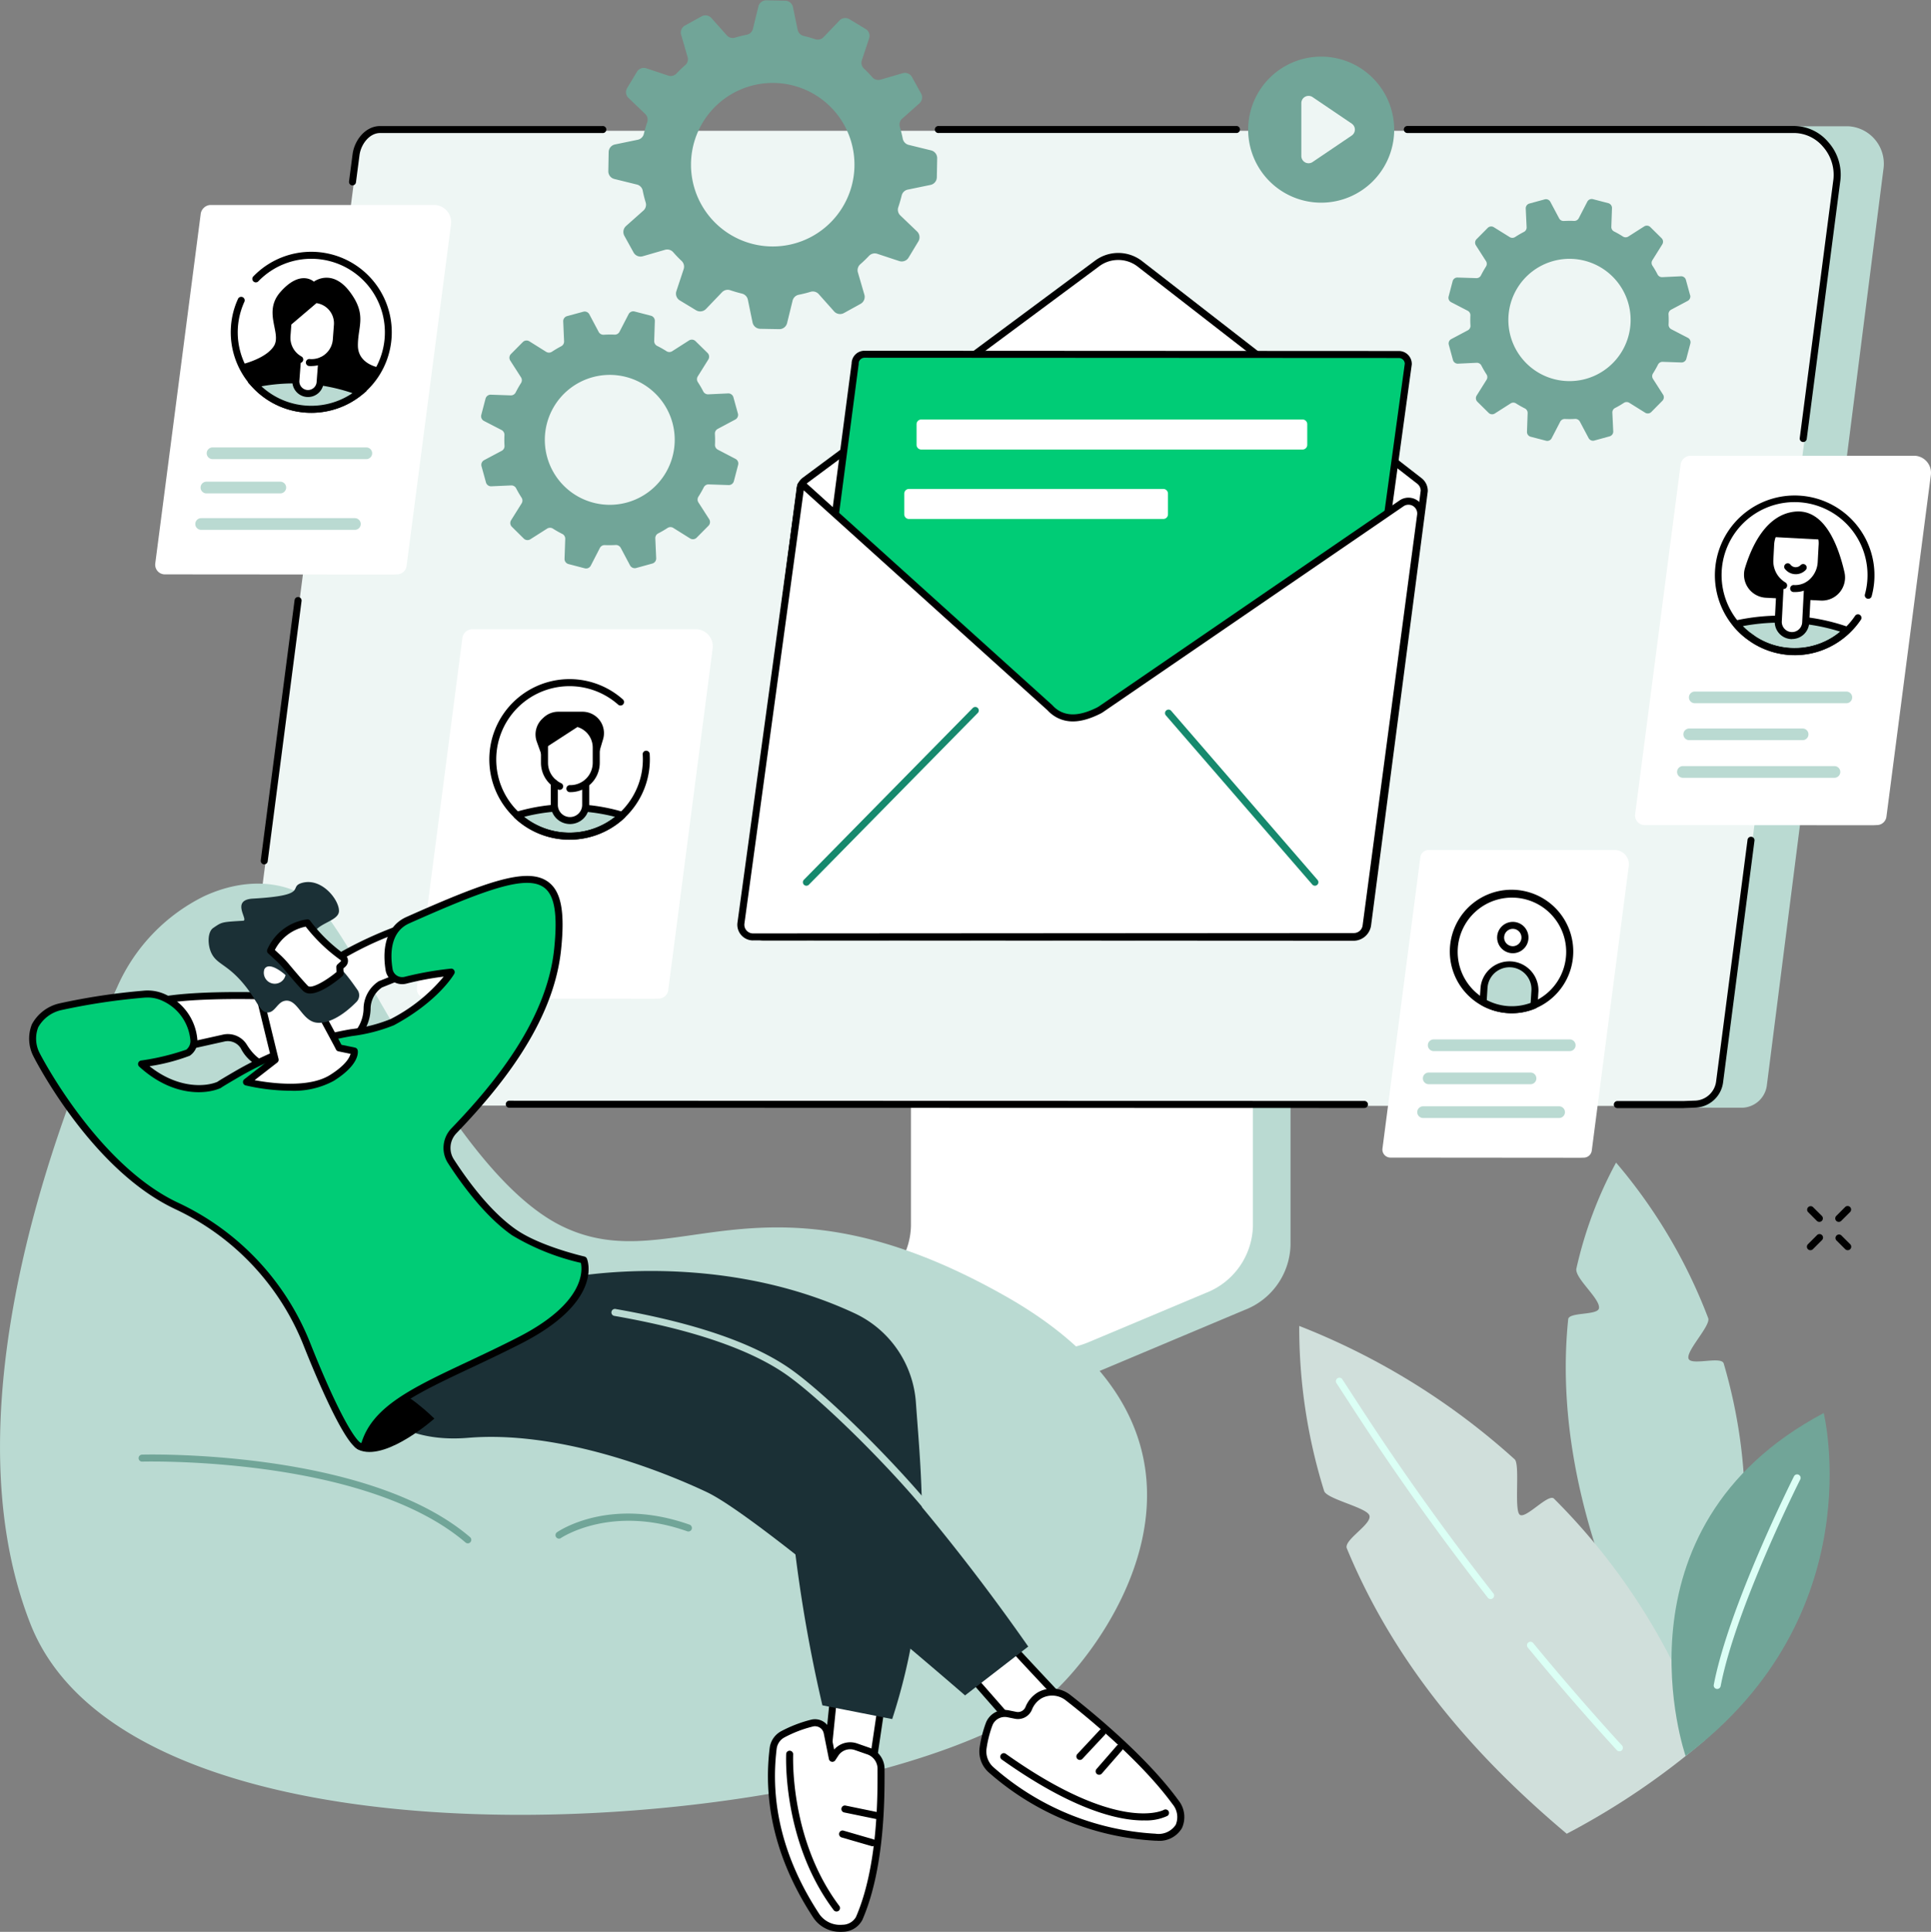 <svg xmlns="http://www.w3.org/2000/svg" xmlns:xlink="http://www.w3.org/1999/xlink" width="219.521" height="219.59" viewBox="0 0 219.521 219.59"><rect x="0" y="0" width="219.521" height="219.59" fill="#808080" stroke="none"/><defs><clipPath id="a"><path d="M75,.418h39V38H75Zm0,0" fill="#71a598"></path></clipPath></defs><g transform="translate(-1390.07 -3040.236)"><g transform="translate(1383.514 3039.818)"><path d="M152.859,108.719l-38.511.242c-.246,0-.328.23-.328.453v32.731c0,3.132-21.883,11.273-22.094,10.859l-.027,3.465a1.259,1.259,0,0,0,1.289,1.215h32.777a11.3,11.3,0,0,0,4.336-.9l17.754-7.465a8.128,8.128,0,0,0,5.211-7.378V109.176a.435.435,0,0,0-.407-.457" fill="#badad2"></path><path d="M110.117,107.055v32.734a8.363,8.363,0,0,1-5.344,7.563l-11.976,5.1a.717.717,0,0,0,.352,1.379h32.907a11.066,11.066,0,0,0,4.277-.856L143.6,147.4a8.368,8.368,0,0,0,5.39-7.578V107.055a.259.259,0,0,0-.273-.242H110.391a.261.261,0,0,0-.274.242" fill="#fff"></path><path d="M38.379,125.969l158.351.082,2.75.273,5.114.008a2.906,2.906,0,0,0,2.828-2.59L220.664,19.691a4.266,4.266,0,0,0-4.047-4.922l-16.219.016-3.3,1.594-58.887.371-2.133-.254-83.551-.344L38.379,125.969" fill="#badad2"></path><path d="M210.711,15.289A5.136,5.136,0,0,1,215.523,21L202.188,123.559a2.9,2.9,0,0,1-2.864,2.523l-1.254.047-161.64-.047a2.893,2.893,0,0,1-2.863-3.262L47.172,18.172a3.122,3.122,0,0,1,2.746-2.883H210.711" fill="#eef6f4"></path><path d="M161.676,126.363h0l-97.223-.027a.4.4,0,0,1,0-.8l97.223.027a.4.4,0,0,1,.394.4.392.392,0,0,1-.394.394"></path><path d="M197.945,126.375h-7.523a.4.4,0,1,1,0-.8h7.508l1.234-.047a2.5,2.5,0,0,0,2.484-2.176l3.567-27.429a.4.4,0,1,1,.789.1l-3.563,27.434a3.3,3.3,0,0,1-3.261,2.867l-1.235.047"></path><path d="M211.555,50.66H211.5a.4.4,0,0,1-.344-.449L214.984,20.8a4.822,4.822,0,0,0-1.2-3.723,4.336,4.336,0,0,0-3.215-1.539H166.547a.4.4,0,1,1,0-.8h44.019a5.136,5.136,0,0,1,3.817,1.813,5.548,5.548,0,0,1,1.394,4.348l-3.828,29.418a.4.4,0,0,1-.394.344"></path><path d="M147.172,15.535H113.285a.4.4,0,1,1,0-.793h33.887a.4.4,0,0,1,0,.793"></path><path d="M46.629,21.488a.224.224,0,0,1-.051,0,.394.394,0,0,1-.344-.445l.4-3.07c.2-1.586,1.434-3.227,3.141-3.227H75.031a.4.4,0,1,1,0,.793H49.773c-1.25,0-2.2,1.316-2.351,2.535l-.4,3.07a.4.4,0,0,1-.395.348"></path><path d="M36.594,98.668a.24.24,0,0,1-.051,0,.4.4,0,0,1-.344-.445l3.848-29.609a.4.4,0,0,1,.793.1L36.988,98.32a.394.394,0,0,1-.395.348"></path><path d="M56.008,23.723a1.948,1.948,0,0,1,1.824,2.164L52.777,64.75a1.1,1.1,0,0,1-1.086.957l-.473.02-25.926-.02a1.1,1.1,0,0,1-1.086-1.238l5.156-39.652a1.185,1.185,0,0,1,1.043-1.094h25.6" fill="#fff"></path><path d="M48.2,52.605H30.719a.664.664,0,1,1,0-1.328H48.2a.664.664,0,1,1,0,1.328" fill="#badad2"></path><path d="M38.422,56.5h-8.4a.664.664,0,0,1,0-1.328h8.4a.664.664,0,0,1,0,1.328" fill="#badad2"></path><path d="M46.9,60.645H29.422a.664.664,0,1,1,0-1.328H46.9a.664.664,0,1,1,0,1.328" fill="#badad2"></path><path d="M33.207,37.535a8.755,8.755,0,1,1,8.074,9.383,8.754,8.754,0,0,1-8.074-9.383" fill="#fff"></path><path d="M41.945,47.34c-.23,0-.461-.008-.691-.027a9.153,9.153,0,0,1-8.441-9.8,9.031,9.031,0,0,1,.785-3.09.4.4,0,1,1,.727.328A8.364,8.364,0,1,0,35.9,32.418a.4.4,0,0,1-.578-.547A9.151,9.151,0,1,1,41.945,47.34"></path><path d="M35.473,44.09a8.745,8.745,0,0,0,11.977.895,20.942,20.942,0,0,0-11.977-.895" fill="#286da4"></path><path d="M41.469,45.141A1.377,1.377,0,0,1,40.2,43.66l.527-7.023,2.754.207-.527,7.023a1.379,1.379,0,0,1-1.48,1.273" fill="#fff"></path><path d="M47.242,39.7c-.012-2.2,1.055-3.484-.918-6.113-2.043-2.719-4.09-1.152-4.09-1.152s-1.5-1.441-3.8,1.172c-2.035,2.309.172,4.68-.742,6.144s-3.676,2.09-3.676,2.09a8.129,8.129,0,0,0,1.754,2.641l11.4.855s2.547-2.387,2.6-3.113c0,0-2.52-.328-2.527-2.524"></path><path d="M35.473,44.09a8.745,8.745,0,0,0,11.977.895,20.942,20.942,0,0,0-11.977-.895" fill="#badad2"></path><path d="M36.273,44.328a8.355,8.355,0,0,0,10.352.777,20.743,20.743,0,0,0-10.352-.777Zm5.668,3.012c-.227,0-.457-.008-.687-.023a9.1,9.1,0,0,1-6.074-2.961l-.461-.5.664-.152a21.343,21.343,0,0,1,12.211.914l.637.25-.531.43a9.13,9.13,0,0,1-5.758,2.043"></path><path d="M42.406,34.465l-.1-.008-3.016,2.609-.117,1.543a2.821,2.821,0,0,0,1.207,2.523L40.2,43.66a1.381,1.381,0,0,0,2.754.207l.188-2.48a2.813,2.813,0,0,0,1.652-2.355l.125-1.652a2.718,2.718,0,0,0-2.508-2.914" fill="#fff"></path><path d="M41.574,45.543c-.047,0-.09,0-.137,0a1.783,1.783,0,0,1-1.641-1.91l.184-2.449a.4.4,0,1,1,.793.063l-.184,2.449a.983.983,0,1,0,1.961.145l.184-2.406a.4.4,0,1,1,.793.059l-.18,2.406a1.784,1.784,0,0,1-1.773,1.648"></path><path d="M41.984,42.031c-.078,0-.16,0-.242-.008a.4.4,0,1,1,.059-.793A2.415,2.415,0,0,0,44.391,39l.125-1.652a2.317,2.317,0,0,0-1.984-2.473l-2.855,2.43-.1,1.332a2.427,2.427,0,0,0,1.246,2.3.391.391,0,0,1,.156.539.4.4,0,0,1-.539.156,3.208,3.208,0,0,1-1.656-3.055l.109-1.5a.384.384,0,0,1,.141-.273l3.113-2.648a.377.377,0,0,1,.289-.094l.137.012a3.109,3.109,0,0,1,2.738,3.328l-.121,1.652a3.218,3.218,0,0,1-3.2,2.969"></path><path d="M85.75,71.941a1.946,1.946,0,0,1,1.824,2.164l-5.051,38.864a1.1,1.1,0,0,1-1.086.957l-.473.015-25.926-.015a1.1,1.1,0,0,1-1.086-1.238l5.156-39.657a1.181,1.181,0,0,1,1.039-1.09h25.6" fill="#fff"></path><path d="M62.738,86.777a8.682,8.682,0,1,1,8.684,8.68,8.678,8.678,0,0,1-8.684-8.68" fill="#fff"></path><path d="M65.309,93.09a8.731,8.731,0,0,0,11.98,0,20.942,20.942,0,0,0-11.98,0" fill="#badad2"></path><path d="M66.125,93.27a8.338,8.338,0,0,0,10.352,0,20.74,20.74,0,0,0-10.352,0Zm5.176,2.6a9.1,9.1,0,0,1-6.266-2.488.4.4,0,0,1,.156-.668,21.311,21.311,0,0,1,12.219,0,.4.4,0,0,1,.156.668A9.1,9.1,0,0,1,71.3,95.867"></path><path d="M74.1,81.707a2.469,2.469,0,0,0-1.32-.387H70.023a2.453,2.453,0,0,0-1.66.652l-.148.141a2.442,2.442,0,0,0-.637,2.609l.906,2.512,5.809-.039.82-2.742A2.433,2.433,0,0,0,74.1,81.707"></path><path d="M72.664,82.8l-.039-.02-4.168,2.707v1.633a2.931,2.931,0,0,0,1.113,2.3V91.91a1.781,1.781,0,0,0,3.563,0V89.488a2.924,2.924,0,0,0,1.2-2.363v-1.73a2.843,2.843,0,0,0-1.672-2.59" fill="#fff"></path><path d="M71.395,90.457a.4.4,0,1,1,0-.793,2.545,2.545,0,0,0,2.543-2.539v-1.73A2.442,2.442,0,0,0,71.5,82.953H68.855v4.172a2.547,2.547,0,0,0,1.488,2.313.4.4,0,0,1,.2.527.4.4,0,0,1-.531.2,3.346,3.346,0,0,1-1.957-3.035v-4.57a.4.4,0,0,1,.4-.4H71.5a3.242,3.242,0,0,1,3.238,3.238v1.73a3.339,3.339,0,0,1-3.34,3.332"></path><path d="M71.3,95.855a9.121,9.121,0,1,1,6.063-15.937.4.4,0,0,1,.035.563.405.405,0,0,1-.566.035,8.331,8.331,0,0,0-13.863,6.168,8.263,8.263,0,0,0,2.4,5.9,8.336,8.336,0,0,0,14.254-6.363.4.4,0,1,1,.793-.047,9.118,9.118,0,0,1-9.113,9.68"></path><path d="M71.352,94.086a2.182,2.182,0,0,1-2.18-2.176V89.426a.4.4,0,1,1,.8,0V91.91a1.383,1.383,0,0,0,2.766,0V89.551a.4.4,0,1,1,.8,0V91.91a2.18,2.18,0,0,1-2.18,2.176"></path><path d="M190.2,97.039a1.622,1.622,0,0,1,1.52,1.8l-4.207,32.367a.922.922,0,0,1-.907.8l-.394.012L164.625,132a.913.913,0,0,1-.906-1.031l4.293-33.028a.984.984,0,0,1,.867-.906H190.2" fill="#fff"></path><path d="M171.867,108.2a6.578,6.578,0,1,1,6.141,6.977,6.574,6.574,0,0,1-6.141-6.977" fill="#fff"></path><path d="M171.863,108.2h0Zm6.559-5.75a6.168,6.168,0,1,0,.4.012C178.688,102.457,178.555,102.453,178.422,102.453Zm.012,13.137c-.153,0-.3,0-.454-.012a7.016,7.016,0,1,1,.454.012"></path><path d="M177.152,106.895a1.384,1.384,0,1,1,1.293,1.468,1.38,1.38,0,0,1-1.293-1.468" fill="#fff"></path><path d="M177.551,106.922a.978.978,0,0,0,.242.715A.987.987,0,1,0,178.6,106a.989.989,0,0,0-1.047.922Zm.984,1.844a1.03,1.03,0,0,1-.113,0,1.781,1.781,0,1,1,1.891-1.664,1.744,1.744,0,0,1-.6,1.222,1.771,1.771,0,0,1-1.176.446"></path><path d="M178.344,109.977a2.9,2.9,0,0,0-3.078,2.707l-.11,1.64a6.6,6.6,0,0,0,5.789.371l.106-1.64a2.9,2.9,0,0,0-2.707-3.078" fill="#badad2"></path><path d="M180.945,114.695h0Zm-5.371-.6a6.18,6.18,0,0,0,4.989.32l.089-1.387a2.5,2.5,0,0,0-4.992-.32Zm2.867,1.5c-.152,0-.3-.008-.461-.016a6.9,6.9,0,0,1-3.019-.91.4.4,0,0,1-.2-.371l.109-1.637a3.3,3.3,0,0,1,6.582.418l-.105,1.641a.406.406,0,0,1-.246.344,6.934,6.934,0,0,1-2.657.531"></path><path d="M185.008,119.895H169.543a.664.664,0,0,1,0-1.329h15.465a.664.664,0,0,1,0,1.329" fill="#badad2"></path><path d="M180.551,123.66H168.977a.664.664,0,1,1,0-1.328h11.574a.664.664,0,0,1,0,1.328" fill="#badad2"></path><path d="M183.8,127.5H168.336a.664.664,0,0,1,0-1.328H183.8a.664.664,0,1,1,0,1.328" fill="#badad2"></path><path d="M224.242,52.223a1.942,1.942,0,0,1,1.821,2.164L221.012,93.25a1.093,1.093,0,0,1-1.086.953l-.473.02-25.926-.02a1.093,1.093,0,0,1-1.086-1.234L197.6,53.313a1.18,1.18,0,0,1,1.039-1.09h25.605" fill="#fff"></path><path d="M216.453,80.355h-17.23a.664.664,0,0,1,0-1.328h17.23a.664.664,0,0,1,0,1.328" fill="#badad2"></path><path d="M211.484,84.551H198.59a.662.662,0,1,1,0-1.324h12.894a.662.662,0,1,1,0,1.324" fill="#badad2"></path><path d="M215.1,88.828H197.875a.664.664,0,0,1,0-1.328H215.1a.664.664,0,1,1,0,1.328" fill="#badad2"></path><path d="M206.609,58.172a8.715,8.715,0,0,0-1.488,14.469c.039.031.078.059.117.086l.719.52a8.721,8.721,0,0,0,6.973,1.074c4.656-1.25,7.508-6.547,6.16-10.687-1.051-3.234-2.348-4.484-4.8-5.687-3.742-1.84-7.68.227-7.68.227" fill="#fff"></path><path d="M210.227,70.828a23.127,23.127,0,0,0-6.289.512,8.7,8.7,0,0,0,1.191,1.184c.039.031.074.059.113.086l.719.52a8.463,8.463,0,0,0,10.562-1.074,22.081,22.081,0,0,0-6.3-1.227" fill="#badad2"></path><path d="M204.691,71.586a8.163,8.163,0,0,0,.692.629.555.555,0,0,0,.094.074l.718.52a8.049,8.049,0,0,0,9.555-.594,21.965,21.965,0,0,0-5.543-.992A23.186,23.186,0,0,0,204.691,71.586Zm5.887,3.309a8.941,8.941,0,0,1-4.832-1.43l-.738-.531c-.043-.031-.09-.066-.133-.1a9.339,9.339,0,0,1-1.246-1.238.4.4,0,0,1,.219-.645,23.7,23.7,0,0,1,6.4-.52,22.728,22.728,0,0,1,6.406,1.25.38.38,0,0,1,.258.289.4.4,0,0,1-.109.371,8.813,8.813,0,0,1-6.223,2.555"></path><path d="M216.246,65.488c-.715-3.125-2.3-7.254-5.637-6.914-3.2.328-4.867,3.75-5.679,6.418a2.623,2.623,0,0,0,2.383,3.371l6.23.32a2.626,2.626,0,0,0,2.7-3.2"></path><path d="M213.664,61.777a.135.135,0,0,0,0-.023l-5.652-.3a.039.039,0,0,0,0,.012,3.4,3.4,0,0,0-.16.883L207.758,64a3.248,3.248,0,0,0,1.18,2.715l-.223,4.316a1.559,1.559,0,1,0,3.113.16l.219-4.254A3.224,3.224,0,0,0,213.6,64.3l.1-1.863a3.3,3.3,0,0,0-.031-.656" fill="#fff"></path><path d="M210.277,73.063c-.035,0-.07,0-.1,0A1.961,1.961,0,0,1,208.316,71l.219-4.187a.4.4,0,1,1,.8.043l-.219,4.188a1.16,1.16,0,1,0,2.317.121l.218-4.207a.4.4,0,0,1,.8.043l-.218,4.2a1.96,1.96,0,0,1-1.95,1.855"></path><path d="M210.7,65.684a.471.471,0,0,1-.074,0,1.545,1.545,0,0,1-1.1-.535.4.4,0,1,1,.6-.516.77.77,0,0,0,.535.258.791.791,0,0,0,.586-.227.4.4,0,1,1,.559.57,1.576,1.576,0,0,1-1.106.453"></path><path d="M210.656,67.715c-.054,0-.105,0-.164,0a.4.4,0,1,1,.043-.793,2.418,2.418,0,0,0,1.813-.711,2.883,2.883,0,0,0,.851-1.93l.1-1.863a2.555,2.555,0,0,0-2.285-2.789,2.452,2.452,0,0,0-1.883.734,2.992,2.992,0,0,0-.887,2l-.086,1.652a2.811,2.811,0,0,0,1.36,2.605.4.4,0,0,1-.391.7,3.61,3.61,0,0,1-1.766-3.34l.09-1.656a3.79,3.79,0,0,1,1.121-2.531,3.285,3.285,0,0,1,2.485-.961,3.357,3.357,0,0,1,3.039,3.625L214,64.32a3.7,3.7,0,0,1-1.09,2.457,3.2,3.2,0,0,1-2.25.938"></path><path d="M210.574,74.879a9.07,9.07,0,1,1,8.746-6.645.4.4,0,0,1-.765-.215,8.295,8.295,0,1,0-1.094,2.379.4.4,0,0,1,.664.441,9.076,9.076,0,0,1-7.551,4.039"></path><path d="M77.82,57.539A7.384,7.384,0,1,1,83,48.469,7.39,7.39,0,0,1,77.82,57.539ZM90.441,47.422l-.508-1.844a.6.6,0,0,0-.605-.441l-2.262.105a.612.612,0,0,1-.562-.332,11.6,11.6,0,0,0-.613-1.055.607.607,0,0,1-.012-.652l1.2-1.922a.6.6,0,0,0-.086-.742L85.629,39.2a.6.6,0,0,0-.746-.082l-1.906,1.219a.6.6,0,0,1-.652,0,11.407,11.407,0,0,0-1.062-.6.611.611,0,0,1-.336-.562L81,36.906a.6.6,0,0,0-.445-.6l-1.852-.48a.6.6,0,0,0-.684.3l-1.039,2.008a.6.6,0,0,1-.57.32q-.6-.023-1.219.012a.609.609,0,0,1-.574-.316l-1.062-2a.6.6,0,0,0-.687-.3l-1.844.5a.6.6,0,0,0-.441.6l.1,2.266a.605.605,0,0,1-.332.563A11.778,11.778,0,0,0,69.3,40.4a.606.606,0,0,1-.652.012l-1.918-1.2a.6.6,0,0,0-.742.09l-1.348,1.359a.6.6,0,0,0-.078.742l1.223,1.906a.606.606,0,0,1,0,.652c-.219.344-.422.7-.606,1.063a.605.605,0,0,1-.559.336l-2.266-.078a.6.6,0,0,0-.6.445l-.484,1.848a.6.6,0,0,0,.3.688L63.578,49.3a.61.61,0,0,1,.324.566,11.6,11.6,0,0,0,.008,1.223.6.6,0,0,1-.316.57l-2,1.063a.6.6,0,0,0-.3.688l.508,1.844a.6.6,0,0,0,.605.441l2.262-.1a.6.6,0,0,1,.563.332c.188.363.395.715.613,1.055a.6.6,0,0,1,.012.652l-1.2,1.918a.6.6,0,0,0,.086.742l1.359,1.344a.6.6,0,0,0,.746.078L68.762,60.5a.613.613,0,0,1,.656.008,11.713,11.713,0,0,0,1.059.6.609.609,0,0,1,.336.559l-.078,2.266a.6.6,0,0,0,.445.6l1.852.484a.6.6,0,0,0,.683-.3L74.754,62.7a.6.6,0,0,1,.57-.32q.6.023,1.219-.012a.616.616,0,0,1,.574.316l1.063,2a.607.607,0,0,0,.688.3l1.844-.508a.6.6,0,0,0,.441-.605l-.1-2.258a.607.607,0,0,1,.332-.566,11.753,11.753,0,0,0,1.055-.613.606.606,0,0,1,.652-.012l1.918,1.2a.6.6,0,0,0,.742-.086l1.344-1.355a.6.6,0,0,0,.082-.746l-1.223-1.906a.613.613,0,0,1,0-.656c.219-.34.422-.7.605-1.055a.6.6,0,0,1,.559-.34l2.266.078a.6.6,0,0,0,.6-.445l.484-1.852a.594.594,0,0,0-.3-.68L88.16,51.531a.611.611,0,0,1-.324-.566,11.5,11.5,0,0,0-.008-1.219.605.605,0,0,1,.316-.574l2-1.066a.6.6,0,0,0,.3-.684" fill="#71a598"></path><path d="M186.816,43.492a6.95,6.95,0,1,1,4.868-8.539A6.956,6.956,0,0,1,186.816,43.492Zm11.875-9.523-.476-1.734a.56.56,0,0,0-.567-.414l-2.128.1a.567.567,0,0,1-.532-.312,9.8,9.8,0,0,0-.578-.992A.572.572,0,0,1,194.4,30l1.129-1.809a.567.567,0,0,0-.082-.7l-1.277-1.262a.567.567,0,0,0-.7-.074l-1.8,1.148a.57.57,0,0,1-.613,0c-.325-.207-.657-.4-1-.57a.569.569,0,0,1-.321-.527l.075-2.129a.571.571,0,0,0-.422-.566l-1.739-.453a.565.565,0,0,0-.644.285l-.977,1.887a.574.574,0,0,1-.539.3c-.379-.016-.762-.012-1.148.008a.568.568,0,0,1-.539-.3l-1-1.879a.562.562,0,0,0-.649-.277l-1.734.473a.568.568,0,0,0-.414.57l.1,2.125a.562.562,0,0,1-.312.531,11.239,11.239,0,0,0-.992.578.571.571,0,0,1-.613.012l-1.809-1.125a.562.562,0,0,0-.7.082l-1.266,1.277a.565.565,0,0,0-.074.7l1.152,1.8a.572.572,0,0,1-.008.613c-.2.324-.394.656-.566,1a.571.571,0,0,1-.527.316l-2.133-.07a.559.559,0,0,0-.563.418l-.457,1.742a.561.561,0,0,0,.285.641l1.891.98a.572.572,0,0,1,.3.535,10.016,10.016,0,0,0,.008,1.148.567.567,0,0,1-.3.535l-1.883,1a.556.556,0,0,0-.277.645l.472,1.734a.568.568,0,0,0,.571.414l2.128-.1a.581.581,0,0,1,.532.313,11.233,11.233,0,0,0,.578,1,.571.571,0,0,1,.012.613l-1.129,1.8a.566.566,0,0,0,.082.7l1.281,1.266a.566.566,0,0,0,.7.074l1.8-1.148a.563.563,0,0,1,.613,0c.324.207.657.395,1,.566a.575.575,0,0,1,.321.527l-.075,2.129a.561.561,0,0,0,.422.566l1.739.453a.56.56,0,0,0,.644-.285l.977-1.887a.575.575,0,0,1,.535-.3,10.25,10.25,0,0,0,1.148-.008.584.584,0,0,1,.543.3l1,1.883a.563.563,0,0,0,.645.277l1.734-.477a.561.561,0,0,0,.418-.566l-.1-2.129a.564.564,0,0,1,.313-.531,10.351,10.351,0,0,0,.992-.578.578.578,0,0,1,.617-.012l1.805,1.125a.561.561,0,0,0,.7-.078l1.262-1.277a.562.562,0,0,0,.074-.7l-1.148-1.793a.576.576,0,0,1,.008-.617,11.37,11.37,0,0,0,.566-1,.571.571,0,0,1,.527-.316l2.129.074a.564.564,0,0,0,.567-.422l.457-1.738a.568.568,0,0,0-.289-.645l-1.887-.977a.576.576,0,0,1-.3-.535,10.008,10.008,0,0,0-.008-1.148.577.577,0,0,1,.3-.539l1.883-1a.566.566,0,0,0,.277-.648" fill="#71a598"></path><g clip-path="url(#a)"><path d="M98.9,27.273a9.293,9.293,0,1,1,3.641-12.621A9.3,9.3,0,0,1,98.9,27.273Zm12.375-16.215L110.23,9.172a.915.915,0,0,0-1.05-.434l-2.52.734a.9.9,0,0,1-.933-.27,13.845,13.845,0,0,0-.965-1,.906.906,0,0,1-.227-.937l.824-2.488a.9.9,0,0,0-.39-1.062L103.121,2.6a.912.912,0,0,0-1.129.148l-1.816,1.895a.9.9,0,0,1-.938.234c-.441-.148-.883-.273-1.336-.383a.9.9,0,0,1-.668-.7L96.7,1.219A.909.909,0,0,0,95.832.5L93.676.453a.914.914,0,0,0-.9.691l-.625,2.547a.9.9,0,0,1-.691.672c-.453.09-.906.2-1.352.336a.9.9,0,0,1-.93-.27L87.43,2.469a.906.906,0,0,0-1.117-.191L84.422,3.32a.908.908,0,0,0-.434,1.047l.734,2.523a.9.9,0,0,1-.266.93,13.75,13.75,0,0,0-1,.961.9.9,0,0,1-.937.23l-2.488-.828a.912.912,0,0,0-1.066.395l-1.113,1.848A.906.906,0,0,0,78,11.547l1.9,1.82a.9.9,0,0,1,.234.938c-.148.438-.277.883-.383,1.332a.9.9,0,0,1-.7.668l-2.574.531a.905.905,0,0,0-.727.871l-.039,2.156a.9.9,0,0,0,.691.9l2.547.629a.89.89,0,0,1,.672.691c.09.453.2.9.34,1.352a.892.892,0,0,1-.27.926l-1.965,1.746a.911.911,0,0,0-.191,1.117l1.043,1.887a.906.906,0,0,0,1.051.434l2.523-.73a.9.9,0,0,1,.93.266c.309.352.629.688.965,1a.9.9,0,0,1,.227.938l-.824,2.488a.9.9,0,0,0,.395,1.063l1.844,1.117a.918.918,0,0,0,1.129-.152l1.816-1.895a.9.9,0,0,1,.938-.234q.662.223,1.336.387a.9.9,0,0,1,.668.7l.531,2.574a.909.909,0,0,0,.875.727l2.152.039a.906.906,0,0,0,.9-.691l.625-2.547a.9.9,0,0,1,.7-.672,13.852,13.852,0,0,0,1.348-.336.9.9,0,0,1,.93.27l1.746,1.961A.911.911,0,0,0,102.5,36l1.887-1.043a.905.905,0,0,0,.433-1.047l-.734-2.52a.9.9,0,0,1,.266-.93c.351-.309.687-.629,1-.965a.908.908,0,0,1,.937-.227l2.492.824a.911.911,0,0,0,1.067-.395l1.113-1.844a.913.913,0,0,0-.152-1.125l-1.9-1.82a.9.9,0,0,1-.234-.934q.222-.662.387-1.336a.894.894,0,0,1,.695-.668l2.574-.531a.9.9,0,0,0,.727-.871l.039-2.156a.906.906,0,0,0-.692-.9l-2.547-.625a.9.9,0,0,1-.671-.7c-.094-.449-.2-.9-.336-1.351a.889.889,0,0,1,.265-.926l1.965-1.746a.91.91,0,0,0,.191-1.117" fill="#71a598"></path></g><path d="M165.051,15.144a8.3,8.3,0,1,1-8.3-8.289,8.3,8.3,0,0,1,8.3,8.289" fill="#71a598"></path><path d="M160.223,14.469l-4.446-3.012a.821.821,0,0,0-1.281.68v6.02a.82.82,0,0,0,1.281.676l4.446-3.008a.818.818,0,0,0,0-1.355" fill="#eef6f4"></path><path d="M97.48,56.176a1.412,1.412,0,0,1,.57-1.137l33.211-24.66a4.007,4.007,0,0,1,4.82-.016L167.9,55.078a1.424,1.424,0,0,1,.563,1.133l-6.434,49.336a1.618,1.618,0,0,1-1.609,1.406l-67.066-.035a2.186,2.186,0,0,1-2.172-2.469l6.3-48.273" fill="#fff"></path><path d="M133.68,29.969a3.583,3.583,0,0,0-2.176.726L98.289,55.355a1.027,1.027,0,0,0-.41.82.224.224,0,0,1,0,.051l-6.3,48.273a1.779,1.779,0,0,0,.43,1.41,1.809,1.809,0,0,0,1.348.613l67.07.032a1.218,1.218,0,0,0,1.207-1.059l6.433-49.309a1.019,1.019,0,0,0-.406-.793L135.836,30.68A3.579,3.579,0,0,0,133.68,29.969Zm26.746,77.383h0l-67.066-.036a2.584,2.584,0,0,1-2.566-2.921l6.293-48.247a1.83,1.83,0,0,1,.73-1.43l33.21-24.66a4.424,4.424,0,0,1,5.3-.012l31.825,24.715a1.828,1.828,0,0,1,.718,1.449.2.2,0,0,1,0,.051L162.426,105.6a2.024,2.024,0,0,1-2,1.754"></path><path d="M159,97.5l-62.543.039,7.312-55.793a1.067,1.067,0,0,1,1.067-1.062l60.754.031a1.063,1.063,0,0,1,1.062,1.063L159,97.5" fill="#00cc76"></path><path d="M104.84,41.082a.666.666,0,0,0-.668.664V41.8l-7.258,55.34,61.742-.039,7.6-55.344a.669.669,0,0,0-.668-.645ZM159,97.5Zm-62.543.438a.392.392,0,0,1-.395-.449l7.309-55.769a1.461,1.461,0,0,1,1.465-1.434l60.75.031a1.466,1.466,0,0,1,1.465,1.465.27.27,0,0,1,0,.055L159.4,97.551a.4.4,0,0,1-.394.344l-62.543.043"></path><path d="M154.637,51.516H111.289a.532.532,0,0,1-.535-.531V48.633a.532.532,0,0,1,.535-.531h43.348a.532.532,0,0,1,.531.531v2.352a.532.532,0,0,1-.531.531" fill="#fff"></path><path d="M138.8,59.41H109.891a.533.533,0,0,1-.536-.531V56.527a.533.533,0,0,1,.536-.531H138.8a.532.532,0,0,1,.535.531v2.352a.532.532,0,0,1-.535.531" fill="#fff"></path><path d="M168.051,58.961a1.39,1.39,0,0,0-2.16-1.328L131.7,81.055a2.94,2.94,0,0,1-.308.172c-1.625.8-3.153,1.1-4.5.395a3.4,3.4,0,0,1-.953-.746L97.855,55.555a.154.154,0,0,0-.258.051l-6.809,49.739a1.386,1.386,0,0,0,1.375,1.574l68.313-.043a1.389,1.389,0,0,0,1.378-1.207l6.2-46.707" fill="#fff"></path><path d="M97.926,56.152l-6.742,49.243a.991.991,0,0,0,.98,1.125l68.313-.043a1,1,0,0,0,.984-.86l6.2-46.707a.994.994,0,0,0-1.543-.949L131.922,81.383a3.112,3.112,0,0,1-.359.2c-1.977.969-3.524,1.094-4.864.395a3.919,3.919,0,0,1-1.051-.816Zm-5.762,51.164a1.785,1.785,0,0,1-1.77-2.027L97.2,55.555a.5.5,0,0,1,.016-.082.562.562,0,0,1,.918-.207l28.058,25.313c.008.008.02.016.024.027a3.171,3.171,0,0,0,.847.664c1.1.574,2.414.445,4.149-.4.09-.047.183-.1.273-.156L165.664,57.3a1.787,1.787,0,0,1,2.781,1.707l-6.2,46.711a1.793,1.793,0,0,1-1.773,1.55l-68.313.043"></path><path d="M156.043,101.1a.4.4,0,0,1-.3-.137L139.125,81.77a.4.4,0,1,1,.6-.523l16.617,19.195a.4.4,0,0,1-.3.657" fill="#16896d"></path><path d="M98.227,101.1a.4.4,0,0,1-.285-.676l19.215-19.539a.4.4,0,0,1,.571.559L98.512,100.98a.4.4,0,0,1-.285.118" fill="#16896d"></path><path d="M29.762,102.289a20.856,20.856,0,0,0-9.9,10.367c-5.57,11.989-19.832,46.965-9.844,72.356,12.234,31.1,94.777,23.871,115.257,8.652,5.2-3.867,25.786-28.828-4.433-45.922-27.7-15.672-37.574-1.836-50.254-7.875s-23.613-33.347-28.4-36.98c-3.09-2.344-7.652-2.8-12.422-.6" fill="#badad2"></path><path d="M59.746,175.852a.417.417,0,0,1-.262-.094c-11.531-9.86-36.508-9.2-36.762-9.2a.39.39,0,0,1-.41-.383.4.4,0,0,1,.387-.41c.254-.012,25.539-.672,37.3,9.386a.4.4,0,0,1-.258.7" fill="#71a598"></path><path d="M70.105,175.316a.408.408,0,0,1-.328-.171.4.4,0,0,1,.1-.555c.242-.168,6.02-4.074,15.082-.86a.4.4,0,0,1-.266.754c-8.656-3.074-14.309.723-14.363.758a.381.381,0,0,1-.227.074" fill="#71a598"></path><path d="M120.277,186.117c.082.242,9.348,10.071,9.348,10.071l-5.895,2.531-7.48-8.539,4.027-4.063" fill="#fff"></path><path d="M120.652,185.992ZM120.656,185.992Zm-3.863,4.2,7.047,8.043,5.105-2.191c-6.011-6.375-8.011-8.563-8.691-9.344Zm6.937,8.922a.4.4,0,0,1-.3-.133l-7.481-8.543a.4.4,0,0,1,.02-.543l4.023-4.058a.4.4,0,0,1,.375-.11.418.418,0,0,1,.258.192c.352.476,5.734,6.223,9.289,9.992a.4.4,0,0,1-.133.641l-5.894,2.531a.461.461,0,0,1-.157.031"></path><path d="M123.5,194.609a3.03,3.03,0,0,1,1.27-1.492,2.907,2.907,0,0,1,3.218.281c2.309,1.805,8.578,6.907,12.192,11.868,1.273,1.754.636,4.054-2.274,3.988a30.95,30.95,0,0,1-18.648-7.633,2.8,2.8,0,0,1-.938-2.539,13.687,13.687,0,0,1,.676-2.668,1.928,1.928,0,0,1,2.188-1.184l.828.168a1.32,1.32,0,0,0,1.488-.789" fill="#fff"></path><path d="M123.5,194.609h0Zm-2.715.977a1.5,1.5,0,0,0-1.414.973,12.606,12.606,0,0,0-.656,2.582,2.4,2.4,0,0,0,.805,2.179,30.394,30.394,0,0,0,18.394,7.535,2.34,2.34,0,0,0,2.3-1.011,2.26,2.26,0,0,0-.36-2.344c-3.546-4.871-9.652-9.867-12.113-11.785a2.5,2.5,0,0,0-2.773-.254,2.6,2.6,0,0,0-1.1,1.3,1.723,1.723,0,0,1-1.933,1.027l-.832-.168A1.488,1.488,0,0,0,120.785,195.586Zm17.246,14.066H137.9a31.24,31.24,0,0,1-18.906-7.734,3.187,3.187,0,0,1-1.066-2.9,13.7,13.7,0,0,1,.7-2.747,2.3,2.3,0,0,1,2.637-1.433l.832.168a.926.926,0,0,0,1.039-.551,3.442,3.442,0,0,1,1.433-1.684,3.323,3.323,0,0,1,3.668.313c2.485,1.941,8.661,6.992,12.266,11.945a3.05,3.05,0,0,1,.422,3.184,2.971,2.971,0,0,1-2.891,1.437"></path><path d="M136.543,207.348c-2.816,0-7.961-1.149-16.066-6.9a.4.4,0,1,1,.461-.648c12.792,9.074,17.871,6.379,17.921,6.347a.4.4,0,0,1,.543.149.4.4,0,0,1-.148.543,5.748,5.748,0,0,1-2.711.5"></path><path d="M131.512,202.156a.408.408,0,0,1-.262-.093.4.4,0,0,1-.039-.563l2.332-2.68a.4.4,0,0,1,.6.524l-2.332,2.676a.413.413,0,0,1-.3.136"></path><path d="M129.32,200.469a.4.4,0,0,1-.273-.106.4.4,0,0,1-.02-.562l2.578-2.762a.4.4,0,0,1,.583.543l-2.579,2.762a.4.4,0,0,1-.289.125"></path><path d="M107.141,191.648l-1.813,12.235-4.769-3.078,1.187-11.723,5.395,2.566" fill="#fff"></path><path d="M100.977,200.6l4.05,2.613,1.676-11.336-4.617-2.191Zm4.351,3.679a.394.394,0,0,1-.215-.062l-4.773-3.078a.4.4,0,0,1-.18-.375l1.192-11.723a.387.387,0,0,1,.2-.3.394.394,0,0,1,.367-.015l5.4,2.562a.4.4,0,0,1,.222.418l-1.812,12.238a.4.4,0,0,1-.231.305.377.377,0,0,1-.164.035"></path><path d="M106.715,201.586c.012,3.762-.067,11.34-2.488,16.891-.649,1.492-3.625,1.613-4.852-.254-2.562-3.9-5.969-10.59-4.926-19.071a2.1,2.1,0,0,1,1.059-1.57,14.1,14.1,0,0,1,3.348-1.3,1.407,1.407,0,0,1,1.739,1.086l.586,2.914.336-.515a2.016,2.016,0,0,1,2.359-.8l1.469.511a2.152,2.152,0,0,1,1.371,2.106" fill="#fff"></path><path d="M99.215,196.637a.954.954,0,0,0-.258.035,13.919,13.919,0,0,0-3.254,1.254,1.706,1.706,0,0,0-.855,1.277c-.785,6.375.848,12.7,4.859,18.8a2.866,2.866,0,0,0,2.621,1.2,1.769,1.769,0,0,0,1.535-.879c2.492-5.722,2.465-13.722,2.453-16.734a1.744,1.744,0,0,0-1.105-1.731l-1.469-.511a1.611,1.611,0,0,0-1.89.644l-.34.516a.4.4,0,0,1-.723-.137l-.586-2.918a1.009,1.009,0,0,0-.988-.812Zm2.859,23.371a3.636,3.636,0,0,1-3.031-1.567c-4.117-6.261-5.8-12.769-4.988-19.336a2.518,2.518,0,0,1,1.258-1.875,14.954,14.954,0,0,1,3.441-1.332,1.815,1.815,0,0,1,2.23,1.4l.4,1.992a2.418,2.418,0,0,1,2.625-.691l1.465.511a2.553,2.553,0,0,1,1.64,2.477c.012,3.059.043,11.18-2.519,17.055a2.521,2.521,0,0,1-2.2,1.359c-.106.008-.215.012-.321.012"></path><path d="M101.652,217.7a.4.4,0,0,1-.32-.16c-5.879-7.82-5.41-17.687-5.4-17.789a.4.4,0,0,1,.793.043c0,.1-.453,9.688,5.246,17.27a.4.4,0,0,1-.078.558.425.425,0,0,1-.239.078"></path><path d="M106.188,207.184a.583.583,0,0,1-.083-.008l-3.582-.738a.4.4,0,0,1-.308-.473.394.394,0,0,1,.469-.309l3.586.739a.4.4,0,0,1-.082.789"></path><path d="M105.75,210.281a.542.542,0,0,1-.109-.015l-3.411-.989a.4.4,0,0,1-.269-.5.393.393,0,0,1,.492-.269l3.406.988a.4.4,0,0,1-.109.781"></path><path d="M71.324,145.621s16.613-3.285,32.395,4.082a12.125,12.125,0,0,1,6.957,10.113c.644,8.993,2.051,21.461-2.692,36.008l-7.937-1.562a166.24,166.24,0,0,1-3.633-22.4c-.828-10.379-33.852-18.433-33.852-18.433l8.762-7.809" fill="#1b3036"></path><path d="M123.441,187.586l-7.175,5.547S92.953,172.875,86.895,170.02s-17.281-6.985-27.125-6.165S47.324,158,47.324,158l13.34-10.149,22.5,3.157s1.082.329,2.946.958c2.769.933,7.692,2.729,9.975,4.308a60.469,60.469,0,0,1,9,8.2,239.166,239.166,0,0,1,18.364,23.107" fill="#1b3036"></path><path d="M111.734,171.9a.4.4,0,0,1-.3-.145c-4.8-5.691-11.934-12.625-15.575-15.145-4.117-2.847-10.656-5.074-19.43-6.609a.4.4,0,1,1,.137-.785c8.891,1.559,15.535,3.824,19.746,6.742,3.688,2.551,10.89,9.551,15.73,15.285a.4.4,0,0,1-.047.563.414.414,0,0,1-.258.094" fill="#badad2"></path><path d="M55.934,161.668s-5.2,4.637-8.32,3.66,1.691-6.562,3.215-6.883,5.106,3.223,5.106,3.223"></path><path d="M25.48,119.863,32,118.41a2.124,2.124,0,0,1,2.266.957c.711,1.141,1.988,2.571,3.813,2.278,2-.321,1.242-3.856.539-6.114a2.745,2.745,0,0,0-2.57-1.926c-3.242-.066-9.738-.07-12.5.856-3.75,1.258,1.93,5.4,1.93,5.4" fill="#fff"></path><path d="M32.461,117.961a2.542,2.542,0,0,1,2.149,1.195c.68,1.1,1.824,2.348,3.41,2.094a.9.9,0,0,0,.668-.434c.5-.808.34-2.64-.449-5.168a2.342,2.342,0,0,0-2.2-1.644c-2.8-.059-9.6-.094-12.363.836-.609.2-.945.492-1,.855-.16,1.028,1.633,2.789,2.891,3.739l6.348-1.414A2.508,2.508,0,0,1,32.461,117.961Zm5.129,4.121a4.579,4.579,0,0,1-3.66-2.5,1.73,1.73,0,0,0-1.836-.781l-6.527,1.453a.405.405,0,0,1-.32-.066c-.375-.274-3.648-2.719-3.355-4.61.105-.683.621-1.183,1.535-1.488,2.777-.934,9.105-.949,12.633-.879A3.142,3.142,0,0,1,39,115.414c.883,2.828,1,4.785.363,5.82a1.686,1.686,0,0,1-1.219.805,3.444,3.444,0,0,1-.555.043"></path><path d="M54.656,110.348,49.8,112.305a3.4,3.4,0,0,0-1.512,2.656,4.631,4.631,0,0,1-1.922,3.773c-4.668,3.45-5.832-6.3-5.832-6.3s4.172-3.926,12.3-6.735,1.824,4.653,1.824,4.653" fill="#fff"></path><path d="M54.656,110.348Zm-13.7,2.238c.234,1.691,1.125,5.594,2.895,6.359a2.258,2.258,0,0,0,2.281-.531,4.251,4.251,0,0,0,1.758-3.473,3.769,3.769,0,0,1,1.707-2.976.277.277,0,0,1,.055-.027l4.762-1.922c1.137-1.368,2.551-3.625,2.09-4.3-.113-.164-.7-.625-3.539.355A37.709,37.709,0,0,0,40.957,112.586Zm3.539,7.289a2.4,2.4,0,0,1-.961-.2c-2.645-1.141-3.367-6.953-3.4-7.2a.4.4,0,0,1,.125-.336c.172-.164,4.328-4.016,12.441-6.821,2.477-.859,3.895-.875,4.457-.054.988,1.433-1.66,4.7-2.2,5.339a.406.406,0,0,1-.152.114l-4.824,1.945a2.973,2.973,0,0,0-1.293,2.316,5.057,5.057,0,0,1-2.082,4.075,3.6,3.6,0,0,1-2.109.82"></path><path d="M69.941,108.359c1.1-10.453-3-9.59-17.023-3.343-2.387,1.062-2.43,3.765-2.137,5.613a1.507,1.507,0,0,0,1.859,1.215,36.906,36.906,0,0,1,5.2-.922s-1.727,3.016-6.7,5.687a19.555,19.555,0,0,1-4.656,1.192,39.372,39.372,0,0,0-13.113,4.785c-1.016.594-1.773,1.047-1.906,1.152-1.32.586-5,1.1-8.816-2.375a29.225,29.225,0,0,0,5.277-1.285c1.422-.773.566-4.668-2.7-6.246a4.412,4.412,0,0,0-2.367-.4,72.851,72.851,0,0,0-9.418,1.422c-2.711.8-3.93,2.765-2.7,5.5,0,0,6.395,12.59,15.754,17.071a1.082,1.082,0,0,1,.109.051,29.34,29.34,0,0,1,14.809,15.648c3.082,7.77,6,13.34,6.648,11.32,1.609-5.019,8.395-6.984,17.555-11.656s7.3-9.148,7.3-9.148-5.059-1.141-7.914-3.129a29.886,29.886,0,0,1-7.172-8.074,2.813,2.813,0,0,1,.336-3.477c4.168-4.344,10.879-12,11.785-20.6" fill="#00cc76"></path><path d="M23.324,113.805c-.141,0-.285.008-.426.019a73.018,73.018,0,0,0-9.348,1.406,3.994,3.994,0,0,0-2.649,1.958,3.577,3.577,0,0,0,.2,3.007c.055.106,6.438,12.5,15.563,16.871l.109.051a29.683,29.683,0,0,1,15.008,15.86c3.453,8.7,5.3,11.289,5.84,11.476a.578.578,0,0,0,.059-.129c1.3-4.058,5.781-6.168,11.984-9.09,1.742-.82,3.719-1.75,5.77-2.8,7.637-3.9,7.344-7.61,7.156-8.465a26.761,26.761,0,0,1-7.82-3.137c-2.969-2.066-5.6-5.59-7.277-8.184a3.2,3.2,0,0,1,.379-3.968c4.6-4.789,10.809-12.114,11.68-20.364l.395.039-.395-.039c.414-3.972.059-6.136-1.156-7.019-1.992-1.446-6.523.164-15.313,4.078-2.1.937-2.2,3.336-1.9,5.187a1.08,1.08,0,0,0,.477.739,1.127,1.127,0,0,0,.895.152,37.607,37.607,0,0,1,5.246-.93.389.389,0,0,1,.379.176.394.394,0,0,1,.016.418c-.074.125-1.844,3.145-6.859,5.84a18.942,18.942,0,0,1-4.773,1.23A38.909,38.909,0,0,0,33.57,122.93c-1.531.894-1.813,1.082-1.859,1.117a.432.432,0,0,1-.086.055c-1.641.726-5.434,1.035-9.246-2.446a.394.394,0,0,1-.113-.406.407.407,0,0,1,.316-.281,27.254,27.254,0,0,0,5.152-1.239,1.242,1.242,0,0,0,.453-1.175,5.428,5.428,0,0,0-3.141-4.364A3.928,3.928,0,0,0,23.324,113.805Zm24.324,51.457c-.5,0-1.242-.453-2.867-3.555-1.078-2.066-2.375-4.984-3.746-8.434a28.861,28.861,0,0,0-14.609-15.437l-.109-.055c-9.371-4.484-15.672-16.726-15.938-17.246a4.408,4.408,0,0,1-.2-3.68,4.749,4.749,0,0,1,3.148-2.386,72.927,72.927,0,0,1,9.492-1.434,4.781,4.781,0,0,1,2.578.438,6.183,6.183,0,0,1,3.59,5.062,1.979,1.979,0,0,1-.867,1.891,22.3,22.3,0,0,1-4.566,1.187c3.262,2.6,6.406,2.336,7.711,1.778.109-.078.453-.3,1.91-1.149a39.6,39.6,0,0,1,13.246-4.832,17.573,17.573,0,0,0,4.535-1.152,19.167,19.167,0,0,0,6.039-4.828,33.7,33.7,0,0,0-4.254.8,1.923,1.923,0,0,1-1.523-.261,1.885,1.885,0,0,1-.828-1.281c-.473-3,.367-5.145,2.367-6.036,9.258-4.125,13.781-5.683,16.105-4,1.492,1.082,1.934,3.4,1.477,7.746-.891,8.5-7.215,15.957-11.891,20.832a2.4,2.4,0,0,0-.289,2.985c1.641,2.535,4.2,5.972,7.063,7.965,2.762,1.921,7.723,3.054,7.773,3.066a.414.414,0,0,1,.281.234c.082.2,1.9,4.879-7.48,9.661-2.066,1.054-4.047,1.988-5.793,2.808-6.023,2.836-10.371,4.883-11.566,8.613-.187.586-.555.684-.754.692-.012,0-.02,0-.031,0"></path><path d="M46.832,119.891l-1.723-.36c0-.074-3.672-6.812-3.672-6.812l-6.086-2.043s2.453,10.094,2.484,10.207l-3.254,2.531s6.414,1.594,9.7-.461c2.848-1.785,2.555-3.062,2.555-3.062" fill="#fff"></path><path d="M35.5,123.2c1.809.34,6.141.934,8.563-.582,1.8-1.129,2.238-2,2.344-2.41l-1.383-.285a.4.4,0,0,1-.293-.25c-.152-.32-2.184-4.07-3.574-6.625l-5.25-1.766c.863,3.563,2.262,9.317,2.313,9.492a.4.4,0,0,1-.141.422Zm4.035,1.2a23.077,23.077,0,0,1-5.055-.605.39.39,0,0,1-.293-.3.4.4,0,0,1,.145-.4l3.055-2.371c-.348-1.4-1.91-7.832-2.426-9.957a.4.4,0,0,1,.117-.387.4.4,0,0,1,.4-.086l6.082,2.047a.384.384,0,0,1,.223.183c2.5,4.59,3.316,6.11,3.586,6.653l1.539.32a.393.393,0,0,1,.309.3c.039.16.273,1.609-2.73,3.488a9.525,9.525,0,0,1-4.949,1.113"></path><path d="M40.875,100.781c-1.633.477.961,1.41-5.566,1.782-2.6.148-.437,2.476-1.109,2.515-2.492.149-2.406.141-3.406.82-.664.454-.664,1.969-.172,2.926.652,1.266,1.871,1.219,3.828,3.68,1.379,1.73,1.637,2.988,2.527,3s1.109-1.273,2.094-1.34c1.273-.086,1.754,2,3.18,2.438.895.269,2.637-.071,4.836-2.305a1.064,1.064,0,0,0,.113-1.348c-.375-.535-.848-1.211-1.355-1.816-2.414-2.891-3.867-3.223-3.742-4.238.191-1.555,2.957-1.684,2.988-2.914.031-1.282-1.98-3.844-4.215-3.2" fill="#1b3036"></path><path d="M37.316,108.5l.758.695a10.688,10.688,0,0,1,1,1.047c.578.7,1.586,1.9,2.2,2.52.9.922,3.941-1.672,3.941-1.672l-.031-.758.352-.308a.545.545,0,0,0,.152-.223.512.512,0,0,0-.176-.567,18.058,18.058,0,0,1-4.02-3.914,5.457,5.457,0,0,0-4.184,3.18" fill="#fff"></path><path d="M37.8,108.4l.539.493a11.391,11.391,0,0,1,1.039,1.089c.555.664,1.574,1.875,2.184,2.5.363.368,1.969-.515,3.25-1.574l-.023-.562a.408.408,0,0,1,.137-.313l.348-.312a.158.158,0,0,0,.039-.047.107.107,0,0,0-.035-.121,18.822,18.822,0,0,1-3.969-3.805A5.047,5.047,0,0,0,37.8,108.4Zm4.008,4.95a1.1,1.1,0,0,1-.816-.317c-.629-.64-1.664-1.867-2.227-2.543a10.326,10.326,0,0,0-.965-1.008l-.758-.691a.4.4,0,0,1-.094-.461,5.8,5.8,0,0,1,4.512-3.41.388.388,0,0,1,.367.176,18.019,18.019,0,0,0,3.922,3.816.9.9,0,0,1,.32,1.008.969.969,0,0,1-.266.394l-.211.184.023.57a.4.4,0,0,1-.141.317c-.621.531-2.418,1.965-3.668,1.965"></path><path d="M39.016,111.254s-1.824-1.668-2.4-.676a1.249,1.249,0,1,0,2.4.676" fill="#fff"></path><path d="M198.7,198.523s-16.457-23.011-13.867-48.148c.086-.844,3.371-.41,3.5-1.254.164-1.082-2.809-3.437-2.566-4.519a46.684,46.684,0,0,1,4.507-12.032,60.248,60.248,0,0,1,10.473,17.676c.328.836-2.539,3.723-2.234,4.609.285.836,3.738-.328,4,.551,3.34,11.379,4.144,26.3-3.813,43.117" fill="#badad2"></path><path d="M183.219,170.77c-.637-.649-3.27,2.418-3.91,1.808s.07-5.719-.563-6.281a79.927,79.927,0,0,0-24.488-15.16,62.353,62.353,0,0,0,2.828,18.758c.289.925,4.82,1.871,5.144,2.773.356.992-2.96,2.789-2.562,3.754,5.891,14.226,15.672,24.59,25,32.437a84.342,84.342,0,0,0,15.766-10.695,72.285,72.285,0,0,0-17.215-27.394" fill="#d0dfdb"></path><path d="M190.656,199.484a.407.407,0,0,1-.3-.129c-3.449-3.773-6.843-7.687-10.089-11.632a.4.4,0,1,1,.617-.5c3.238,3.933,6.621,7.836,10.062,11.6a.4.4,0,0,1-.023.563.407.407,0,0,1-.27.1" fill="#dbfff5"></path><path d="M176.012,182.184a.4.4,0,0,1-.313-.153c-5.312-6.789-10.386-13.894-15.082-21.121l-2.148-3.305a.4.4,0,0,1,.668-.433l2.148,3.305c4.684,7.207,9.746,14.293,15.043,21.062a.4.4,0,0,1-.07.559.38.38,0,0,1-.246.086" fill="#dbfff5"></path><path d="M198.18,200.02s-9.008-25.868,15.7-38.981c0,0,5.644,22.91-15.7,38.981" fill="#71a598"></path><path d="M201.773,192.4a.249.249,0,0,1-.074-.008.394.394,0,0,1-.316-.465c1.722-8.981,9.058-23.586,9.137-23.731a.4.4,0,0,1,.71.36c-.074.144-7.363,14.648-9.066,23.523a.4.4,0,0,1-.391.321" fill="#dbfff5"></path><path d="M213.383,139.309a.42.42,0,0,1-.281-.114l-1.016-1.019a.4.4,0,0,1,.562-.563l1.02,1.016a.4.4,0,0,1,0,.566.409.409,0,0,1-.285.114"></path><path d="M216.609,142.527a.41.41,0,0,1-.281-.113l-1.019-1.019a.4.4,0,0,1,.562-.563l1.02,1.016a.4.4,0,0,1,0,.566.406.406,0,0,1-.282.113"></path><path d="M212.367,142.527a.38.38,0,0,1-.281-.113.4.4,0,0,1,0-.566l1.016-1.016a.4.4,0,1,1,.566.563l-1.02,1.019a.391.391,0,0,1-.281.113"></path><path d="M215.59,139.309a.405.405,0,0,1-.281-.114.4.4,0,0,1,0-.566l1.019-1.02a.4.4,0,0,1,.563.567l-1.02,1.019a.407.407,0,0,1-.281.114"></path></g></g></svg>